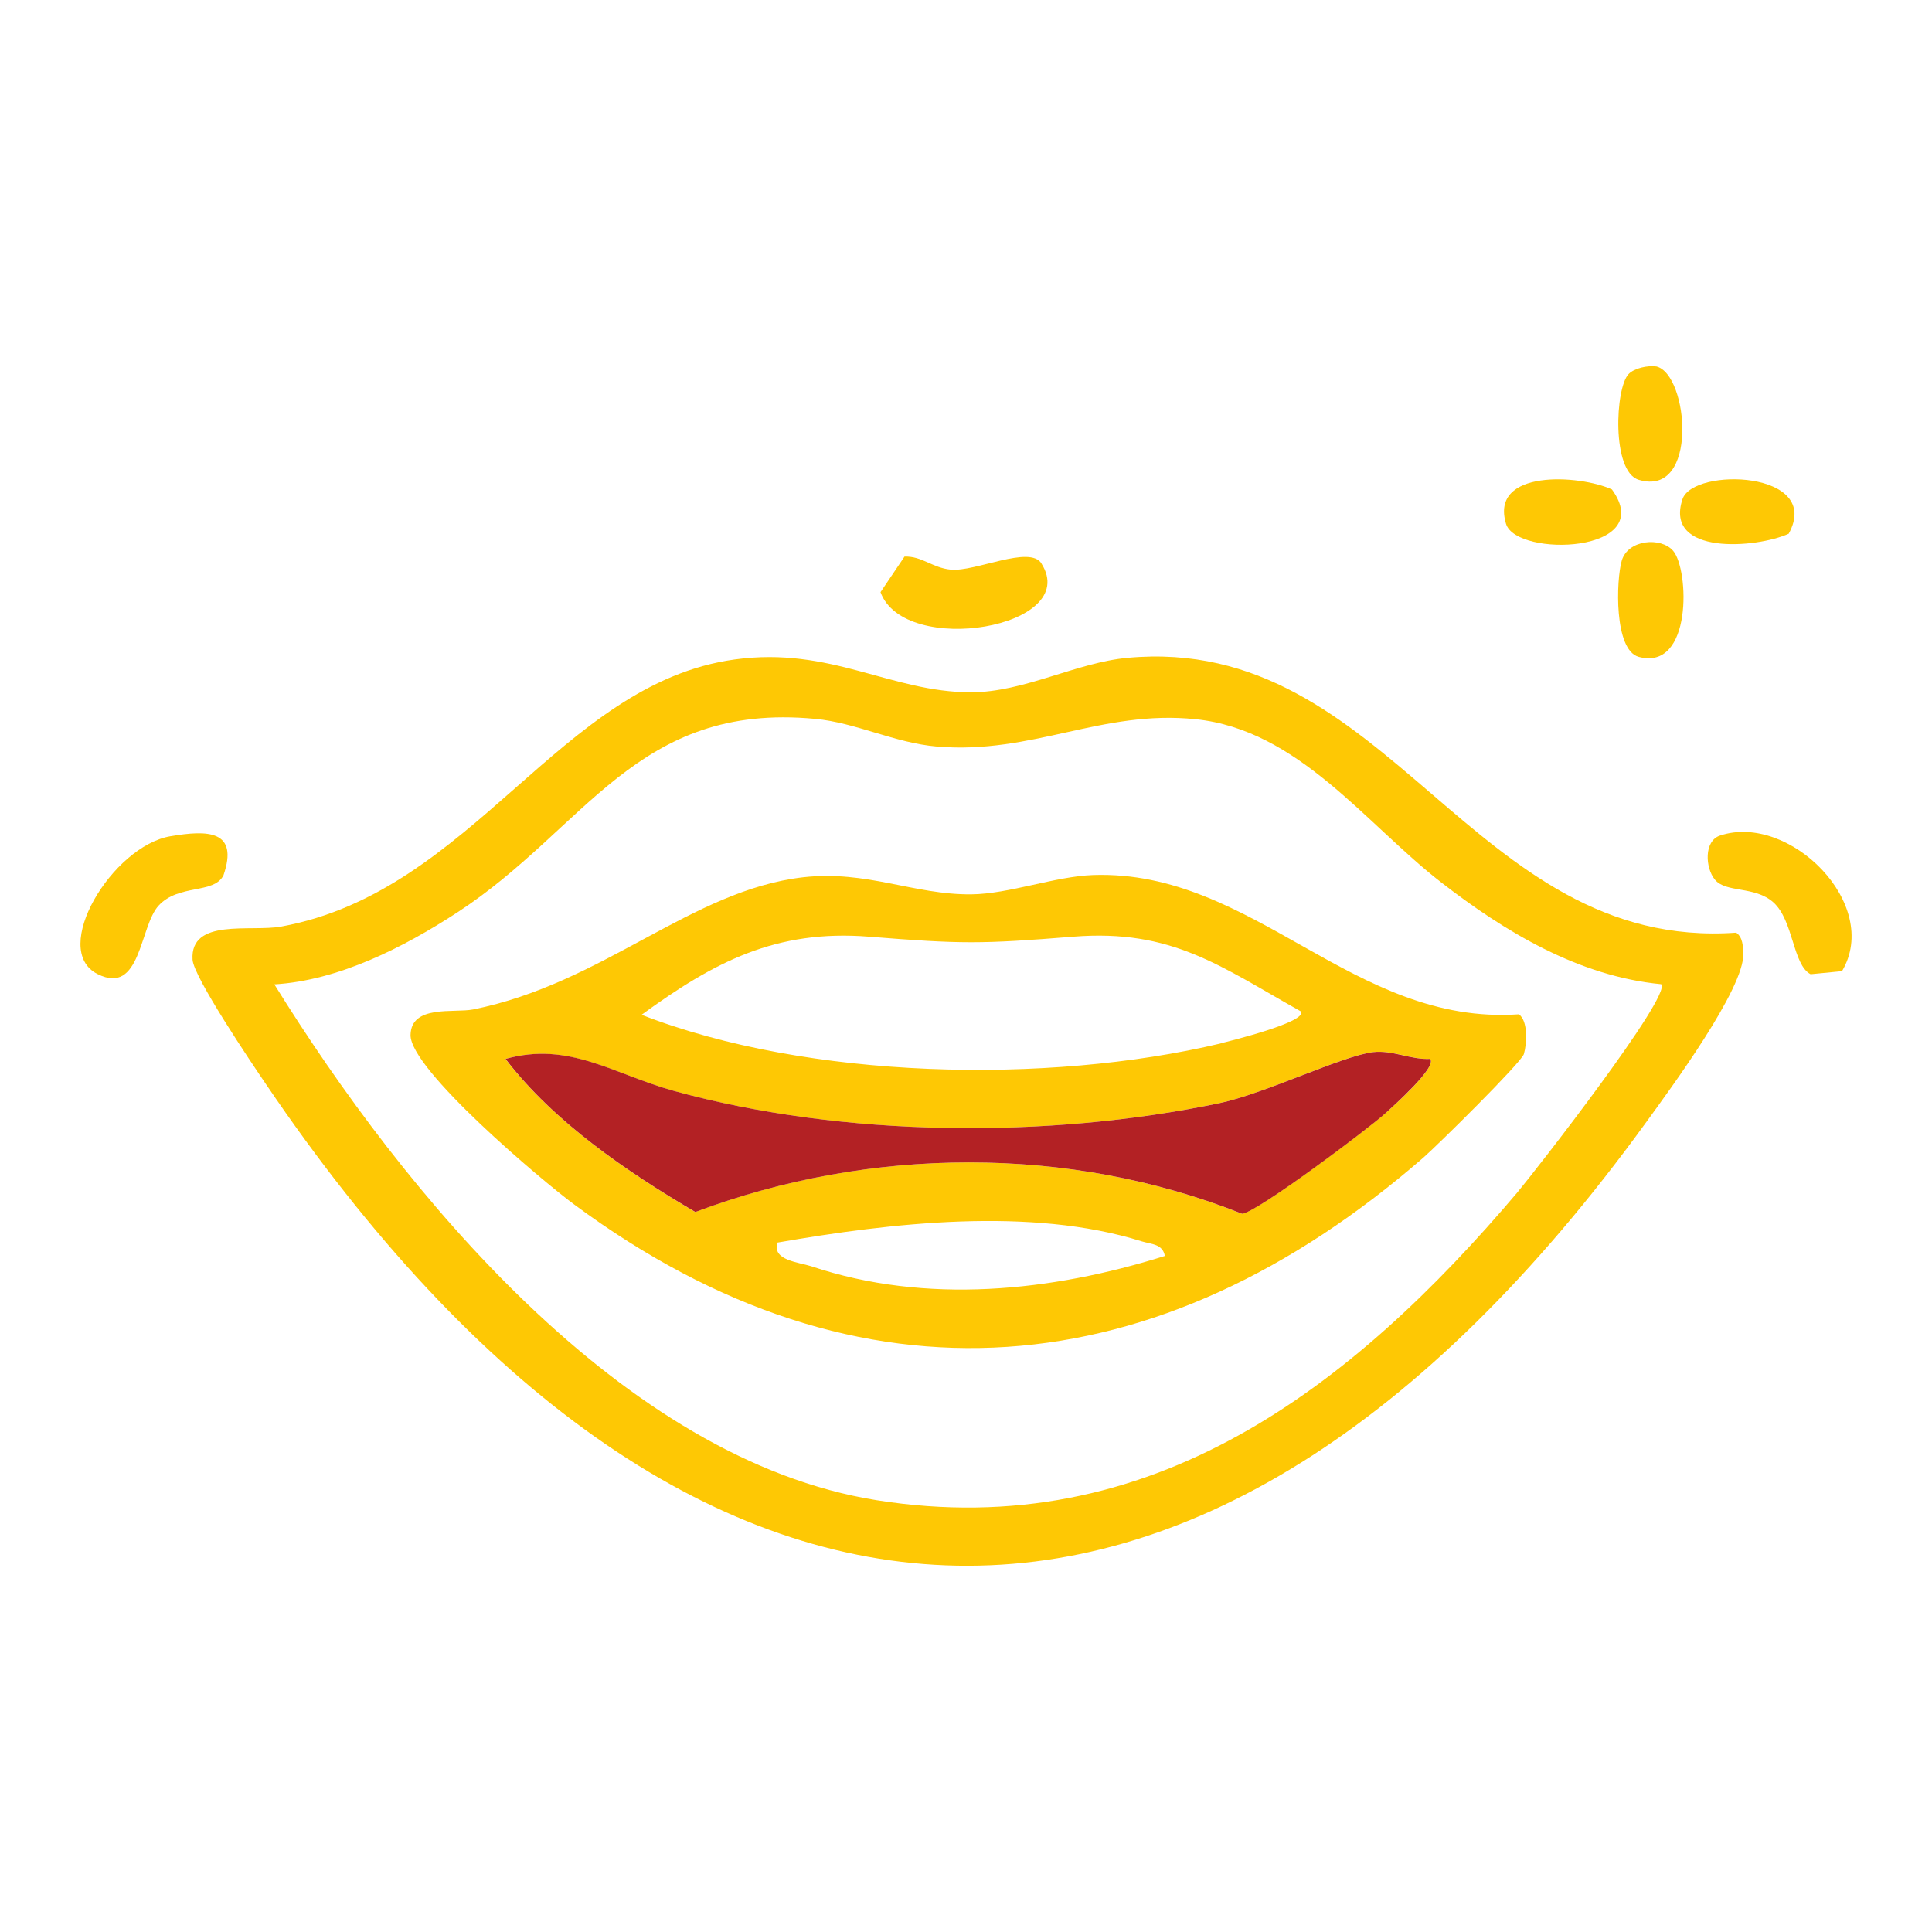 <svg viewBox="0 0 120 120" xmlns="http://www.w3.org/2000/svg" id="Layer_2">
  <defs>
    <style>
      .cls-1 {
        fill: #b32124;
      }

      .cls-2 {
        fill: none;
      }

      .cls-3 {
        fill: #fec804;
      }
    </style>
  </defs>
  <g data-sanitized-data-name="Layer_1" data-name="Layer_1" id="Layer_1-2">
    <g>
      <rect height="120" width="120" class="cls-2"></rect>
      <g>
        <path d="M106.83,51.9c4.31-1.44,10.05,4.27,7.58,8.42l-1.95.19c-1.11-.57-1.06-3.34-2.31-4.46-1.16-1.04-2.95-.57-3.64-1.42-.59-.72-.69-2.39.32-2.73Z" class="cls-3"></path>
        <path d="M104.5,31.01c.66-2.01,8.74-1.77,6.6,2.14-2.01.91-7.75,1.36-6.6-2.14Z" class="cls-3"></path>
        <path d="M108.28,59.22c.09,2.16-4.55,8.44-6.03,10.48-27.68,38.18-59.74,36.01-85.73-2.36-.87-1.28-4.49-6.64-4.56-7.73-.16-2.61,3.62-1.71,5.51-2.06,11.92-2.17,17.29-15.1,28.17-16.59,5.96-.82,9.69,2.04,14.67,2.04,3.28,0,6.55-1.85,9.72-2.14,16.29-1.51,21.35,18.24,37.81,17.07.41.29.42.84.44,1.29ZM94.3,73.99c1.02-1.2,9.57-12.17,8.88-12.86-5.13-.49-9.72-3.26-13.7-6.35-4.67-3.63-8.85-9.46-15.23-10.11-5.83-.6-10.13,2.2-16.05,1.7-2.62-.22-5.05-1.49-7.57-1.72-11.1-1.05-14.21,6.79-22.22,12.02-3.33,2.17-7.37,4.23-11.37,4.47,7.98,12.87,21.59,29.52,37.41,32.04,17.02,2.71,29.53-6.99,39.85-19.18Z" class="cls-3"></path>
        <path d="M103.92,34.21c1,1.16,1.21,7.48-2.13,6.59-1.55-.41-1.41-4.78-1.06-5.98.39-1.32,2.44-1.48,3.19-.61Z" class="cls-3"></path>
        <path d="M102.88,22.76c2.01.49,2.65,8.17-1.1,7.04-1.69-.51-1.46-5.72-.62-6.57.36-.37,1.18-.54,1.71-.47Z" class="cls-3"></path>
        <path d="M100.12,30.4c2.88,3.98-5.95,4.24-6.58,2.13-1.02-3.4,4.57-3.05,6.58-2.13Z" class="cls-3"></path>
        <path d="M94.34,63c.58.41.5,1.83.31,2.47-.16.53-5.38,5.68-6.24,6.43-16.42,14.28-34.94,16.1-52.75,2.91-1.99-1.47-10.21-8.4-10.16-10.53.04-1.89,2.7-1.35,3.88-1.58,8.07-1.61,13.56-7.41,20.5-8.21,3.96-.45,6.88,1.09,10.44,1.06,2.35-.02,5.22-1.12,7.59-1.2,9.97-.33,16.14,9.37,26.43,8.65ZM86.07,69.13c.46-.41,3.25-2.89,2.75-3.36-1.21.05-2.32-.57-3.55-.42-1.93.23-6.68,2.57-9.54,3.17-10.64,2.22-23.37,2.13-33.87-.76-3.73-1.03-6.51-3.09-10.47-1.99,2.97,3.88,7.5,6.99,11.79,9.51,10.82-4.07,23.18-4.18,33.96.11.93-.09,7.82-5.26,8.92-6.26ZM75.82,64.8c.5-.12,5.42-1.33,4.98-1.98-5-2.8-8.01-5.13-14.14-4.64-5.73.46-6.94.46-12.68,0-5.78-.46-9.63,1.57-14.13,4.85,10.33,4.02,25.18,4.34,35.97,1.78ZM72.35,78.01c-.13-.75-.85-.73-1.41-.9-6.93-2.18-15.63-1.15-22.66.07-.32,1.11,1.3,1.21,2.11,1.47,7.14,2.39,14.92,1.57,21.96-.64Z" class="cls-3"></path>
        <path d="M88.82,65.77c.49.47-2.3,2.95-2.75,3.36-1.1,1-7.99,6.17-8.92,6.26-10.78-4.29-23.14-4.18-33.96-.11-4.29-2.52-8.82-5.62-11.79-9.51,3.96-1.11,6.73.96,10.47,1.99,10.5,2.89,23.23,2.98,33.87.76,2.85-.6,7.6-2.93,9.54-3.17,1.23-.14,2.33.48,3.55.42Z" class="cls-1"></path>
        <path d="M64.69,35.01c2.51,3.97-8.51,5.84-10,1.77l1.49-2.21c1.08-.04,1.73.7,2.87.81,1.53.15,4.91-1.54,5.64-.38Z" class="cls-3"></path>
        <path d="M10.6,51.94c2.28-.39,4.25-.39,3.28,2.43-.6,1.18-2.78.52-4.03,1.88-1.19,1.3-1.09,5.61-3.79,4.25-2.99-1.5.91-7.95,4.53-8.56Z" class="cls-3"></path>
      </g>
    </g>
  </g>
</svg>
